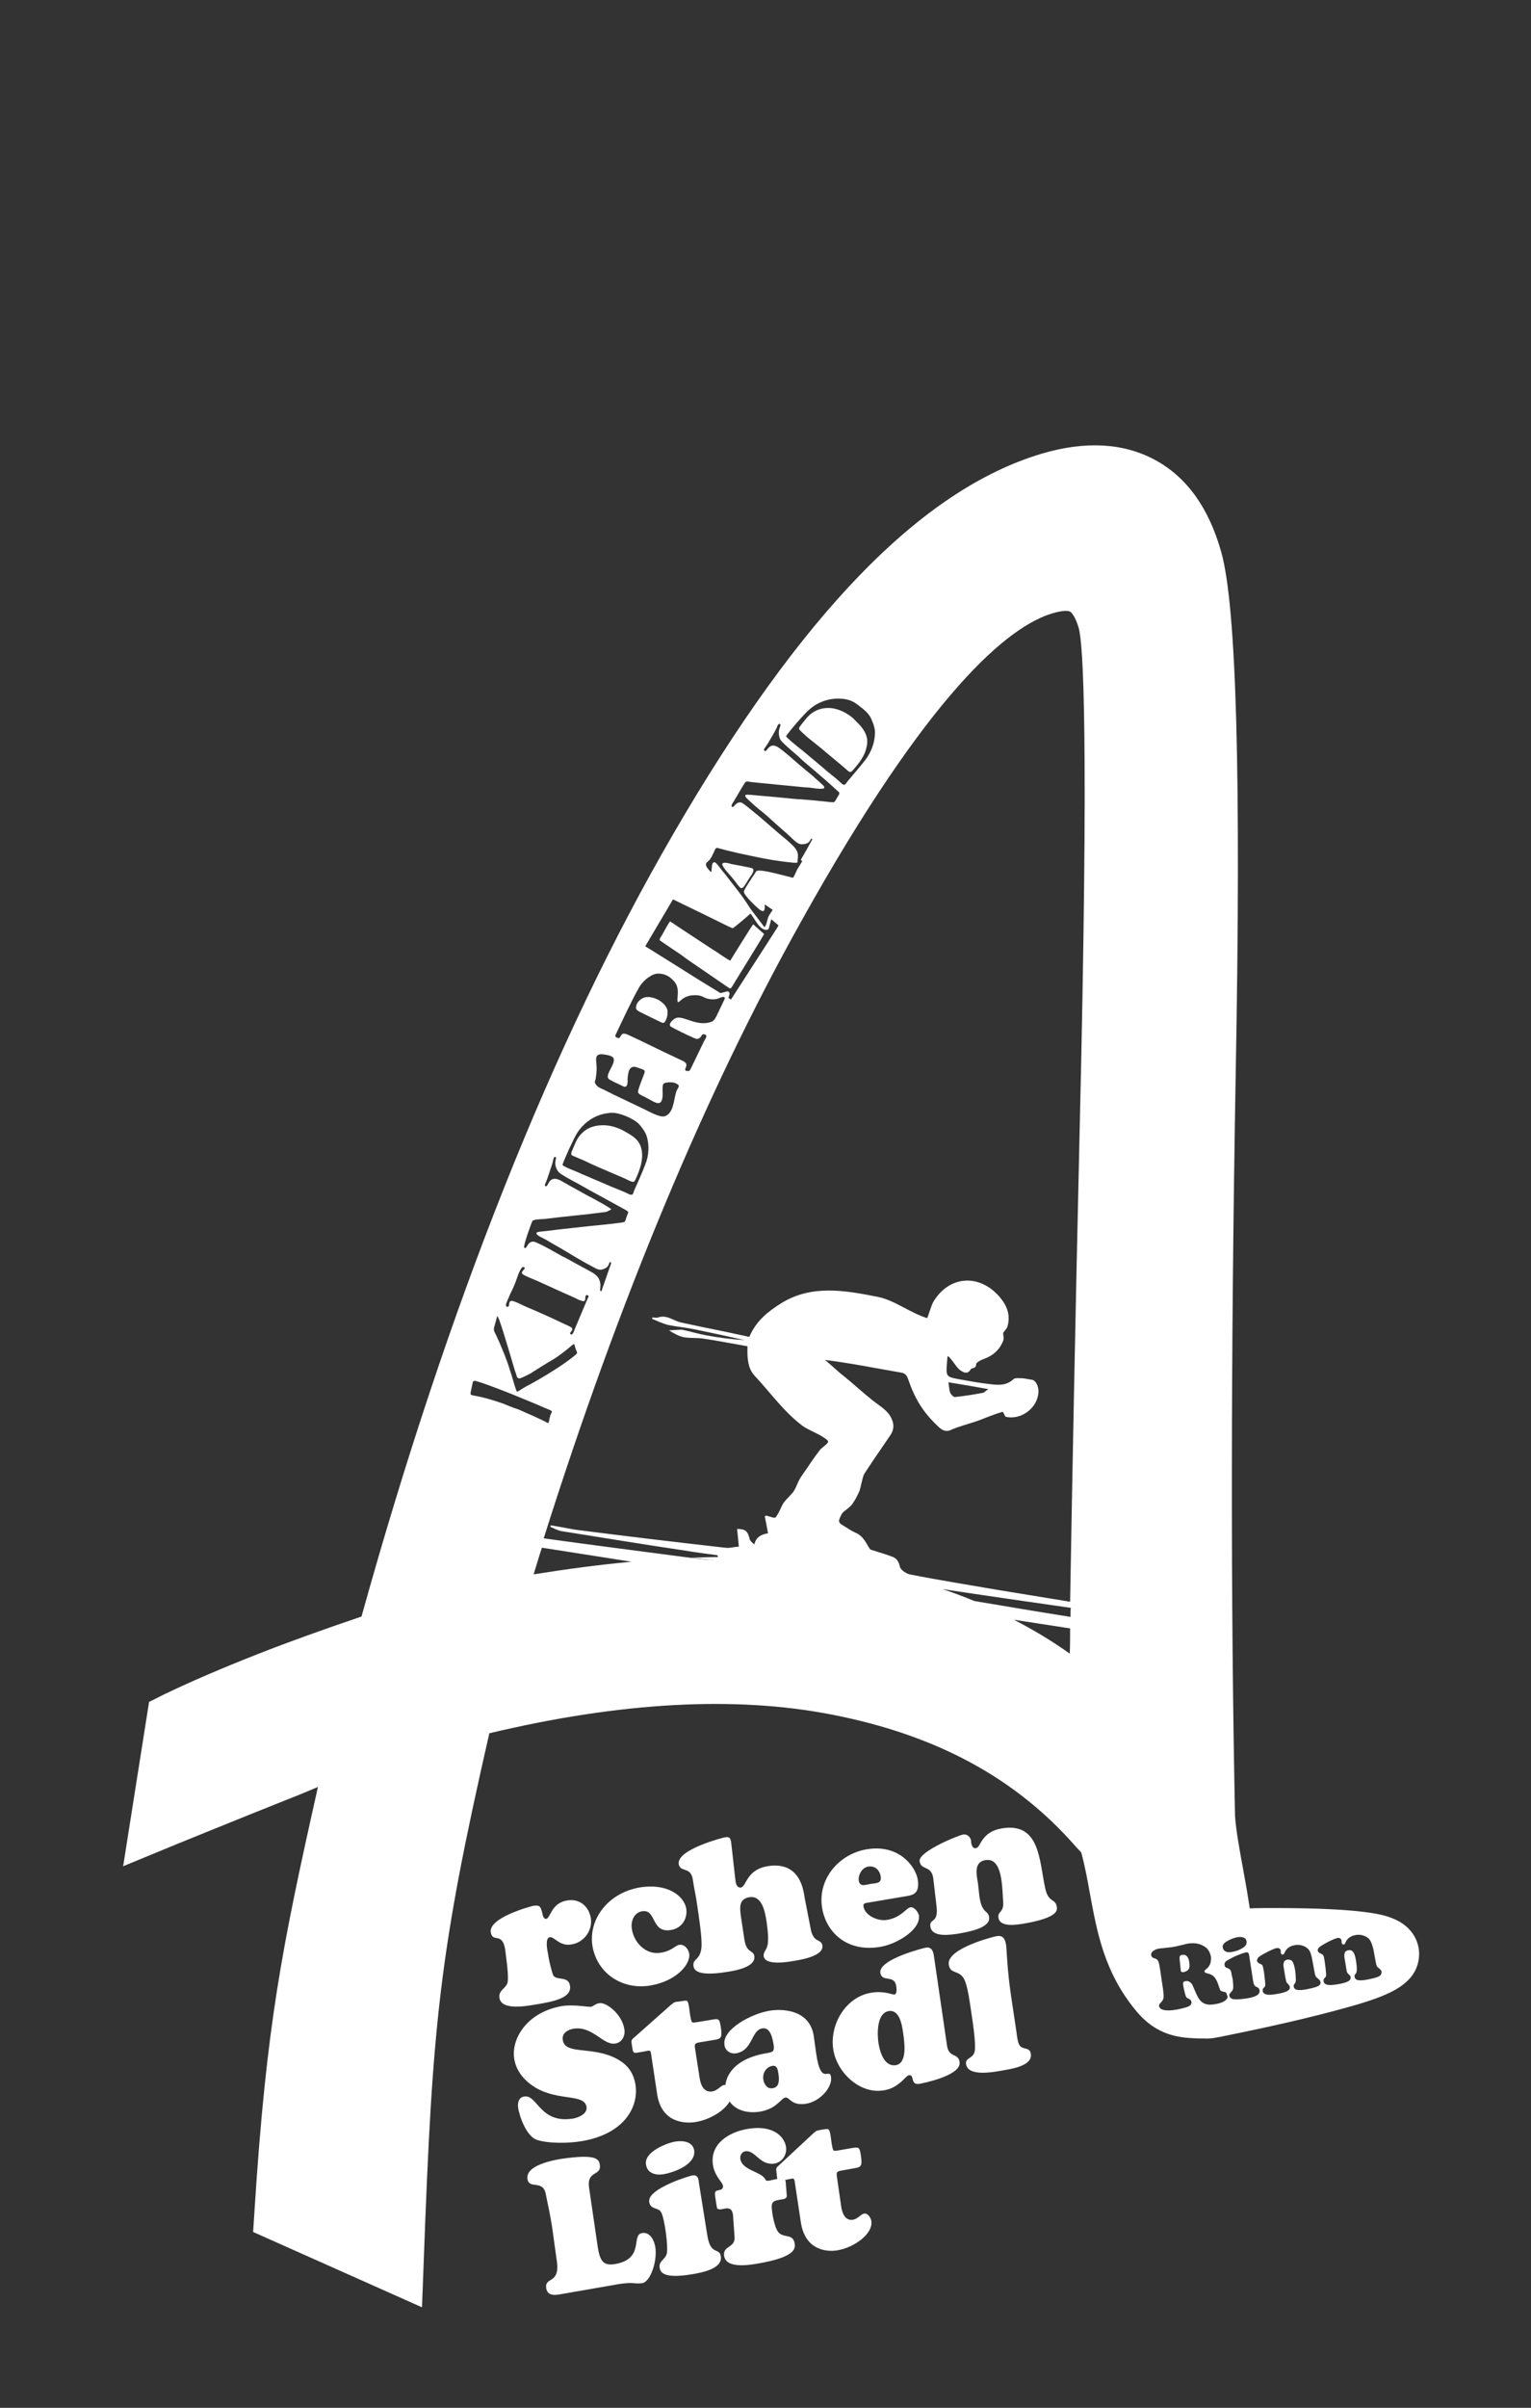 <?xml version="1.0" encoding="UTF-8"?>
<svg xmlns="http://www.w3.org/2000/svg" xmlns:xlink="http://www.w3.org/1999/xlink" version="1.1" x="0px" y="0px" viewBox="0 0 425.2 668.2" style="enable-background:new 0 0 425.2 668.2;" xml:space="preserve">
<rect x="0" y="0" width="425.2" height="668.2" fill="#333333" stroke="none"/>
<style type="text/css">
	.st0{fill:none;}
	.st1{fill:#FFFFFF;}
	.st2{fill-rule:evenodd;clip-rule:evenodd;fill:#FFFFFF;}
</style>
<g id="Ebene_2">
</g>
<g id="Ebene_1">
	<g>
		<path class="st0" d="M345.4,540.4c-0.9,0.7-2.1,1.2-3.5,1.4c-0.6,0.1-1.1,0.1-1.5-0.1c-0.5-0.2-0.8-0.6-0.9-1.1    c-0.1-0.7,0.3-1.3,1.2-1.9c1-0.6,1.9-0.9,2.8-1.1c0.7-0.1,1.3-0.1,1.8,0.1c0.5,0.2,0.7,0.5,0.8,1    C346.2,539.3,346,539.9,345.4,540.4z"></path>
		<path class="st0" d="M340.7,553.3c-0.1-0.2-0.3-0.2-0.4-0.2c-0.5-0.1-0.9-0.2-1-0.3c-0.2-0.1-0.3-0.5-0.5-1    c-0.4-1.3-0.8-2.2-1.3-2.8c-0.5-0.6-1.2-0.9-2.1-1.1c-0.4-0.1-0.7-0.2-0.7-0.5c0-0.2,0.1-0.4,0.3-0.5c0.6-0.4,1-1,1.3-1.6    c0.3-0.7,0.3-1.4,0.2-2.1c-0.2-1.3-0.9-2.3-2.1-2.9c-1.3-0.7-2.8-0.8-4.5-0.6c-0.3,0.1-0.8,0.2-1.6,0.4c-1.2,0.3-2.2,0.5-2.9,0.6    c-0.4,0.1-0.8,0.1-1,0.1c-1.1,0.1-1.8,0.2-2,0.2c-0.6,0.1-1.1,0.2-1.4,0.4c-0.4,0.2-0.7,0.4-0.9,0.7c-0.2,0.3-0.3,0.5-0.2,0.8    c0,0.2,0.1,0.4,0.3,0.5c0.1,0.1,0.4,0.2,0.8,0.4c0.4,0.1,0.7,0.4,0.9,0.8c0.2,0.4,0.3,1.2,0.5,2.3c0.6,3.6,0.9,5.7,0.9,6.3    c0.1,0.8,0.1,1.4,0,1.7c-0.1,0.3-0.3,0.7-0.6,1c-0.3,0.3-0.5,0.5-0.5,0.6c-0.1,0.1-0.1,0.3-0.1,0.5c0.2,1.1,1.8,1.5,4.8,1    c1.6-0.3,2.8-0.5,3.4-0.9c0.6-0.3,0.9-0.8,0.8-1.3c-0.1-0.4-0.4-0.8-0.9-0.9c-0.2-0.1-0.4-0.2-0.5-0.3c-0.1-0.1-0.2-0.2-0.2-0.4    c-0.2-0.6-0.4-1.4-0.6-2.4c-0.1-0.7-0.1-1.1-0.1-1.3c0.1-0.2,0.2-0.3,0.6-0.4c0.5-0.1,1,0,1.3,0.3c0.3,0.3,0.7,0.8,1,1.5    c0.5,1.2,0.9,2,1.2,2.6c0.3,0.5,0.6,1,1,1.3c0.8,0.7,2,1,3.6,0.7c1.2-0.2,2.1-0.5,2.8-0.9c0.3-0.2,0.5-0.4,0.7-0.7    c0.2-0.3,0.2-0.6,0.2-0.8C340.9,553.6,340.9,553.4,340.7,553.3z M330.1,546.5c-0.3,0.4-0.8,0.7-1.5,0.8c-0.3,0-0.5,0-0.5-0.1    c-0.1-0.1-0.2-0.3-0.2-0.6c0-0.1,0-0.1,0-0.1l-0.3-2.9c0-0.4,0-0.7,0.1-0.8c0.1-0.2,0.3-0.3,0.6-0.3c1.1-0.2,1.8,0.5,2.1,2.1    C330.5,545.4,330.4,546.1,330.1,546.5z"></path>
		<path class="st0" d="M349.9,552.4c0.2,1.1-1.1,1.8-3.8,2.2c-1.4,0.2-2.6,0.3-3.5,0.2c-0.3,0-0.5-0.2-0.8-0.3    c-0.2-0.2-0.3-0.4-0.4-0.7c0-0.2,0-0.4,0.1-0.5s0.3-0.4,0.6-0.7c0.2-0.2,0.4-0.6,0.4-1c0-0.5,0-1.1-0.1-1.9c0-0.3-0.1-0.8-0.3-1.5    c-0.1-0.7-0.2-1.2-0.3-1.3c-0.1-0.3-0.4-0.5-0.8-0.7c-0.5-0.1-0.9-0.4-0.9-0.9c-0.1-0.5,0.2-1,0.8-1.3c0.9-0.5,1.8-1,2.8-1.4    c1-0.4,1.8-0.7,2.4-0.8c0.5-0.1,0.7,0.2,0.8,0.7l1.1,7.1c0.1,0.6,0.2,1,0.3,1.2c0.1,0.2,0.4,0.5,0.7,0.6c0.3,0.1,0.5,0.3,0.6,0.4    C349.8,552.1,349.8,552.2,349.9,552.4z"></path>
		<path class="st0" d="M274.5,385.5c-0.8,0.5-1.1,0.9-1.4,1c-2.6,0.5-5.2,0.9-7.9,1.2c-0.4,0-1.1-0.7-1.3-1.2    c-0.3-0.8-0.3-1.7-0.5-2.9C267.1,384.3,270.5,384.8,274.5,385.5z"></path>
		<path class="st0" d="M297.3,451.9c0,2.4-0.1,4.7-0.1,7c-4.9-3.5-10.1-6.6-15.5-9.4C286.8,450.3,292.1,451.1,297.3,451.9z"></path>
		<path class="st0" d="M297.3,446.2c0,0.8,0,1.7,0,2.5c-8.9-1.4-17.8-2.9-26.7-4.4c-2.9-1.2-5.8-2.3-8.8-3.3    C273.6,442.7,285.5,444.5,297.3,446.2z"></path>
		<path class="st0" d="M175.4,433.4c-8.7,0.8-17.8,2-27.2,3.5c0.8-2.5,1.5-5,2.3-7.4C158.8,430.8,167.1,432.1,175.4,433.4z"></path>
		<path class="st0" d="M300,315.8c-1.2,52.2-2,94-2.6,128.7c-6.7-1.1-13.4-2.2-20.2-3.3c-8.1-1.4-16.3-2.7-24.4-4.3    c-1.1-0.2-2.8-1.3-3-2.2c-0.3-1.5-1-2.3-2.1-2.7c-1.8-0.7-3.7-1.2-6.1-2c-1-1.3-1.7-3.7-4.2-4.7c-0.9-0.4-1.8-1-2.6-1.5    c-2.2-1.3-2.3-1.4-1.1-3.7c0.2-0.3,0.5-0.6,0.8-0.8c0.7-0.6,1.6-1.2,2.1-1.9c0.7-1,1.3-2.1,1.8-3.2c0.5-1,0.5-1.8,0.8-2.8    c0.2-0.7,0.4-1.9,0.8-2.5c2.3-3.5,4.7-7,7.1-10.5c1-1.4,1.2-2.9,0.5-4.5c-1-2.5-3.4-3.7-5.5-5.4c-2.9-2.3-5.3-4.6-8.2-6.9    c-1.2-0.9-3.7-3.3-4.9-4.2c6.7,0.8,14.7,2.4,21.1,3.5c1.2,0.2,1.6,0.7,2,1.8c1.9,5.5,4.1,9.2,8.5,13.3c0.9,0.9,2.1,1.4,3.2,0.9    c2.7-1.2,5.1-1.7,7.9-2.7c2.1-0.8,4.5-1.8,6.6-2.4c0.3-0.1,0.6,1.3,1,1.4c4.3,0.9,8.8-2.5,9-6.9c0.1-1.6-0.8-3.3-1.8-3.4    c-0.8-0.1-1.6-0.3-2.4-0.4c-0.9,0-2.2-0.2-2.7,0.2c-2,1.9-4.3,1.7-6.6,1.4c-2.8-0.3-5.5-0.8-8.3-1.3c-3.9-0.7-3.9-0.8-3.6-4.6    c0-0.1,0.1-1.6,0.2-1.9c1.2,0.8,2.3,3.1,3.4,3.9c1,0.7,2.1,1.3,3-0.2c0.3-0.5,1.5-0.1,1.5-1.4c0-0.5,1.3-1.2,2.2-1.5    c2.5-0.9,4.3-2.5,5.3-5c0.3-0.7,0-1.5,0-2.2c0.3-0.5,1-1.1,1.2-1.8c0.9-3.1-0.1-5.7-2.1-8.1c-5.6-6.6-14.1-6.1-18.5,1.3    c-0.5,0.8-1.5,4.2-1.7,4.5c-4.8-1.5-9.1-5-13.7-5.9c-9.1-1.8-18.4-3.5-26.9,1.8c-3.8,2.4-6.9,4.9-8.8,9.3    c-4.2-0.9-8.3-1.8-12.4-2.6c-2.2-0.5-4.4-0.9-6.6-1.4c-2.1-0.5-3.9-2.2-6.3-1.4c-0.5,0.2-1.1,0-1.6,0c0,0.1-0.1,0.3-0.1,0.4    c1.5,0.6,2.9,1.3,4.5,1.7c2.4,0.5,4.9,0.7,7.3,1.2c4.4,0.9,9.5,2,13.9,3c-3.3-0.2-7.4-0.7-10.5-1.3c-2.3-0.4-4.5-1.1-6.9-1.6    c-1,0-2.3,0.1-3.6,0.2c1.3,0.8,2.7,1.6,4.1,1.9c1.8,0.3,3.7,0.1,5.6,0.4c4,0.6,8,1.4,12.1,2.1c-0.1,3,0,6.1,2,8.2    c4.4,4.7,8.1,10,13.3,13.9c1.8,1.3,5.4,2.5,7,4.1c0.6,0.6-1.6,1.8-2.2,2.6c-1.8,2.3-3.3,4.7-5,7.1c-1.1,1.5-1.3,2.8-2.3,4.4    c-0.8,1.1-2.5,2.5-3.1,3.7c-0.6,1.2-1.1,2.5-1.9,3.5c-0.3,0.3-1.7-0.3-2.6-0.5c-0.1,0-0.2,0.1-0.4,0.2c0.3,1.5,0.6,3,0.9,4.7    c-1.7,0.3-3.3,0.9-3.8,3.1c-0.6-0.5-1.2-1-1.3-1.5c-0.5-2.2-1.2-2.8-3.5-2.8c0.2,1.5,0.3,3,0.5,4.9c-1.5,0.1-2.7,0.5-3.9,0.3    c-13.3-1.5-26.7-3.1-40-4.8c-2.8-0.3-5.5-1-8.3-1.4c-0.1,0.1-0.1,0.3-0.2,0.4c1,0.4,2,1,3.1,1.2c11.4,1.8,22.8,3.7,34.3,5.4    c3,0.5,6.1,0.9,9.1,1.3c0,0.2,0.1,0.4,0.1,0.5c-2.5,0-5,0.1-7.6,0.2c-13.6-1.8-27.1-3.5-40.7-5.4c20.9-66.1,44.9-123.6,71.4-171    c35.8-64.3,57.8-82.1,69.9-85.7c3-0.9,4.5-0.7,4.8-0.5l0.2,0.1c0.3,0.2,1.4,1.4,2.3,4.5C301,178.7,302.7,202.9,300,315.8z"></path>
		<path class="st0" d="M366.8,549.9c0.1,0.5-0.2,1-0.8,1.3c-0.6,0.3-1.8,0.6-3.4,0.9c-1.1,0.2-1.9,0.2-2.4,0.1    c-0.5-0.1-0.8-0.4-0.9-0.9c0-0.2,0-0.3,0-0.4c0-0.1,0.2-0.3,0.4-0.6c0.3-0.4,0.2-1.6,0-3.5c-0.2-1.1-0.4-2-0.8-2.5    c-0.3-0.4-0.7-0.5-1.3-0.5c-0.5,0.1-0.9,0.3-1,0.7c-0.2,0.4-0.2,1,0,2l0.4,2.4c0.1,0.5,0.2,0.8,0.2,1c0.1,0.2,0.3,0.5,0.8,1    c0.1,0.1,0.2,0.3,0.2,0.5c0.1,0.5-0.2,0.9-0.8,1.2c-0.6,0.3-1.7,0.6-3.1,0.8c-2.3,0.4-3.5,0.1-3.6-0.9c0-0.2,0-0.3,0-0.5    c0.1-0.1,0.2-0.3,0.4-0.5c0.2-0.2,0.3-0.4,0.3-0.6c0-0.2,0-0.7-0.1-1.5c-0.1-0.9-0.2-1.9-0.4-2.9c-0.1-0.6-0.2-0.9-0.3-1.1    c-0.1-0.2-0.4-0.3-0.8-0.5c-0.4-0.2-0.6-0.4-0.7-0.7c0-0.3,0.1-0.6,0.3-0.9c0.2-0.3,0.8-0.6,1.6-1.1c0.8-0.4,1.5-0.8,2.2-1.1    c0.7-0.3,1.2-0.5,1.5-0.5c0.2,0,0.5,0,0.7,0.2c0.2,0.1,0.3,0.3,0.3,0.6c0,0,0,0.1,0,0.3c0,0.1,0,0.1,0,0.2    c0.1,0.4,0.3,0.6,0.6,0.5c0.2,0,0.4-0.2,0.5-0.6c0.5-1.1,1.5-1.8,2.8-2c1-0.2,2,0,2.8,0.4c0.6,0.3,1,0.7,1.3,1.2    c0.3,0.5,0.5,1.2,0.7,2.2l0.8,4.3c0.1,0.3,0.2,0.5,0.3,0.7c0.1,0.1,0.4,0.4,0.9,0.8C366.6,549.5,366.7,549.7,366.8,549.9z"></path>
		<path class="st0" d="M382.9,548.5c-0.6,0.3-1.8,0.6-3.4,0.9c-1.1,0.2-1.9,0.2-2.4,0.1c-0.5-0.1-0.8-0.4-0.9-0.9c0-0.2,0-0.3,0-0.4    c0-0.1,0.2-0.3,0.4-0.6c0.3-0.4,0.3-1.6,0-3.5c-0.2-1.1-0.4-1.9-0.8-2.4c-0.3-0.4-0.7-0.6-1.3-0.5c-0.5,0.1-0.9,0.3-1,0.7    c-0.2,0.4-0.2,1,0,2l0.4,2.4c0.1,0.5,0.1,0.8,0.2,1c0.1,0.2,0.3,0.5,0.8,0.9c0.1,0.1,0.2,0.3,0.2,0.5c0.1,0.5-0.2,0.9-0.8,1.2    c-0.6,0.3-1.7,0.6-3.1,0.8c-2.3,0.4-3.5,0.1-3.6-0.9c0-0.2,0-0.4,0-0.5c0.1-0.1,0.2-0.3,0.4-0.5c0.2-0.2,0.3-0.4,0.3-0.6    c0-0.2,0-0.7-0.1-1.5c-0.1-0.9-0.2-1.9-0.4-3c-0.1-0.6-0.2-0.9-0.3-1.1c-0.1-0.2-0.4-0.3-0.8-0.5c-0.4-0.2-0.6-0.4-0.7-0.7    c-0.1-0.3,0-0.6,0.3-0.9c0.2-0.3,0.8-0.6,1.6-1.1c0.7-0.4,1.5-0.8,2.2-1.1s1.2-0.5,1.5-0.5c0.2,0,0.5,0,0.7,0.2    c0.2,0.2,0.3,0.4,0.3,0.6c0,0,0,0.1,0,0.3c0,0.1,0,0.1,0,0.2c0.1,0.4,0.3,0.6,0.6,0.5c0.2,0,0.4-0.2,0.5-0.6    c0.5-1.1,1.5-1.8,2.8-2c1-0.2,2,0,2.8,0.4c0.6,0.3,1,0.7,1.3,1.2c0.3,0.5,0.5,1.2,0.8,2.2l0.8,4.3c0.1,0.3,0.2,0.6,0.3,0.7    c0.1,0.1,0.4,0.4,0.9,0.8c0.1,0.1,0.2,0.3,0.3,0.5C383.7,547.8,383.5,548.2,382.9,548.5z"></path>
		<g>
			<path class="st1" d="M204.1,244.5c2.1,2.8,1.8,2.7,4-0.8c0.4-0.7,1.9-2.3,0.7-2.8c-0.3-0.1-4.9-1-5.6-1.1c-0.1,0-0.2,0-0.3-0.1     c-0.8-0.2-2.3-0.6-2.3,0.2c0,0.3,0.5,1,1.1,1.8C202.7,242.8,203.8,244.1,204.1,244.5z"></path>
			<path class="st1" d="M178.5,281.2l2,1l2.9,1.4c0.5,0.2,1,0.5,1.3-0.1c0.6-1,0.7-1.8,0.7-2.9c-0.1-1.2-1.2-2.3-2.5-3.1     c-1.5-0.8-3.3-1.1-4.4-0.5c-0.8,0.4-1.7,1.3-1.8,2.2C176.3,280.4,177.6,280.7,178.5,281.2z"></path>
			<path class="st1" d="M195.2,269.2c3.8,2.6,7,4.8,7.3,5c0.6,0.3,0.7-0.3,1-0.7c1.3-2.2,8.5-13.7,8.7-14.3l-3-2.7     c-0.3,0.2-5.5,8.7-6.4,10.1c-0.5-0.2-3.5-2.2-4.2-2.7l-0.5-0.3l-6.1-4l-5.9-3.9c-0.3,0.2-1.9,3.2-2.3,3.9     c-0.2,0.3-0.8,1.1-0.5,1.4c0,0,2.6,1.8,5.9,4C191,266.4,193.2,267.8,195.2,269.2z"></path>
			<path class="st1" d="M169.2,325.2c2.1,0.9,3.8,1.6,4.2,1.8c2,0.9,2.6,1.5,3.1,0.3c1.3-2.8,2.6-6.4,1.3-9.5     c-0.7-1.7-2.3-2.7-3.9-3.6c-0.3-0.2-0.6-0.3-0.9-0.5c-1.9-1-4.2-1.6-6.3-1.4c-1.9,0.1-3.8,0.8-5.2,2.3c-1.4,1.4-1.8,2.9-2.6,4.7     c-0.2,0.5-0.5,1.1,0.1,1.4c0.2,0.1,1.6,0.7,3.5,1.5C164.5,323.2,167.1,324.3,169.2,325.2z"></path>
			<path class="st1" d="M225,205.2c1,0.8,2,1.6,3,2.4c0.6,0.5,1.2,1,1.9,1.6c1.4,1.2,2.8,2.3,4.2,3.5c0.5,0.4,1,0.9,1.5,1.3     c0.7,0.5,0.9,0.1,1.4-0.4c0.8-1,1.6-1.8,2.3-3c1-1.5,1.8-3.9,1.5-5.7c-0.5-2.3-1.9-3.6-3.5-5.2c-0.1-0.1-0.3-0.3-0.4-0.4     c-1.5-1.3-3.4-2.3-5.4-2.7c-1.8-0.3-3.7-0.1-5.4,0.9c-1.6,0.9-2.6,2.4-3.8,3.9c-0.4,0.6-0.6,0.8,0,1.4     C223,203.5,224,204.4,225,205.2z"></path>
			<path class="st1" d="M328.3,542.5c-0.3,0-0.5,0.2-0.6,0.3c-0.1,0.2-0.1,0.4-0.1,0.8l0.3,2.9c0,0,0,0.1,0,0.1     c0,0.3,0.1,0.5,0.2,0.6c0.1,0.1,0.3,0.1,0.5,0.1c0.7-0.1,1.2-0.4,1.5-0.8c0.3-0.4,0.3-1,0.2-1.9     C330.1,543,329.4,542.3,328.3,542.5z"></path>
			<path class="st1" d="M199.6,432.1c-2.5,0-5,0.1-7.6,0.2c0.3,0,0.6,0.1,0.9,0.1c1.8,0.2,3.5,0.4,5.3,0.5     C198.6,432.8,199.1,432.4,199.6,432.1C199.6,432.1,199.6,432.1,199.6,432.1z"></path>
			<path class="st1" d="M386.6,532.3c-2-0.8-7.4-2.8-32.7-2.8c-2.4,0-4.7,0-6.8,0.1c-0.5-3.3-1.1-6.8-1.8-10.6     c-1.1-5.9-2.1-11.6-2.3-15.1c-1.2-58-1.2-127.5,0.2-206.5c1.5-81.8,0.2-129-4-144.1c-3.4-12.2-9.5-20.8-18.3-25.6     c-8.8-4.8-19.4-5.4-31.6-1.8c-33.5,10-66.9,44.5-102.3,105.5c-33.4,57.5-62.5,130.6-86.6,217.2c-10.6,3.6-20.1,7-28.5,10.3     c-10.7,4.2-19,7.8-26.3,11.3l-4.2,2.1l-7.2,45.6l14.8-6.1c5.6-2.3,12.6-5.1,21.5-8.7l9.5-3.8c3.1-1.2,5.9-2.4,8.3-3.4     c-10,44.6-14.3,65.8-17.6,117.3l-0.4,6.2l46.9,20.9l0.5-13.3c2.4-65.1,4.2-84.8,18.2-146c36.5-8.7,68.4-10.4,95-5.2     c29,5.6,51.3,17.6,68,36.8l1.4,1.5c1,3.7,1.7,7.5,2.4,11.4c2,10.8,4,21.9,12.8,32.5c6,7.3,12.6,7.5,17.4,7.7c0.5,0,1,0,1.5,0     c1.4,0.1,2.8-0.1,4.1-0.4c0.3,0,0.7-0.1,1.1-0.2c8.4-1.7,15.8-3.3,22-4.8c6.3-1.5,11.5-2.9,15.6-4.1c8.6-2.6,16.3-5.6,16.9-13.2     C394.4,539.4,392.6,534.6,386.6,532.3z M340.8,538.7c1-0.6,1.9-0.9,2.8-1.1c0.7-0.1,1.3-0.1,1.8,0.1c0.5,0.2,0.7,0.5,0.8,1     c0.1,0.6-0.1,1.2-0.7,1.6c-0.9,0.7-2.1,1.2-3.5,1.4c-0.6,0.1-1.1,0.1-1.5-0.1c-0.5-0.2-0.8-0.6-0.9-1.1     C339.4,539.9,339.9,539.2,340.8,538.7z M224.9,196.8c2.3-2,5.4-3.1,8.5-2.9c0.7,0,1.4,0.1,2.1,0.3c1.5,0.4,2.4,1.1,3.5,2     c0.1,0.1,0.2,0.2,0.3,0.2c1.1,0.9,2.3,2,2.8,3.4c0.5,1.1,0.9,2.3,0.9,3.5c0,2.7-1,5.3-2.6,7.5c-1,1.3-3.7,4.5-4.9,5.9     c-0.7,0.8-0.8,1.6-1.8,0.7c-1.1-1.1-2.6-2.2-3.9-3.3l-2-1.7l-4.9-4.1l-0.9-0.7c-0.8-0.7-3.3-2.6-3.7-3.3     C219.2,202.9,223.6,197.8,224.9,196.8z M197,238.7c0.6-0.7,0.8-1.3,1.2-2.1c0.4-0.8,0.5-1.6,1.4-1.2c1,0.3,3,0.8,5.2,1.3     c2.4,0.5,5,1.1,7.2,1.5c1.5,0.3,2.7,0.5,3.5,0.6c0.7,0.1,5.3,0.8,5.8,0.6c0.1,0,0.2-0.1,0.2-0.1l0-0.6c0-0.2,0.1-0.5,0.1-0.7     c0,0,0-0.1,0-0.1c0-0.2,0-0.5,0-0.8c-0.2-1.3-1.1-2.2-2-3c-0.5-0.5-1.8-1.6-3.5-3c-1.6-1.4-3.5-3-5.2-4.5c-2.4-2-4.4-3.6-4.8-3.8     c-1.8-0.7-2.3,1.8-2.9,1c-0.2-0.3,0.5-1.3,0.7-1.6c0.3-0.6,0.7-1.1,1-1.7c0.6-1,1.4-2.4,2-3.3c0.3-0.5,1-0.3,1.5-0.2     c2.6,0.3,5.3,0.5,7.9,0.8c0,0,0.1,0,0.1,0c2,0.2,4.2,0.4,6.2,0.6c0.4,0,0.7,0.1,1.1,0.1c0.7,0,1.4,0.1,2.1,0.2     c0.6,0.1,2.7,0.4,3.1,0c0.2-0.5-0.6-1-1-1.4c-0.6-0.6-1.4-1.2-2.1-1.9c-0.8-0.7-1.6-1.3-2.3-1.9c-0.9-0.8-1.8-1.5-2.7-2.3     c-1.1-1-2.2-1.9-3.3-2.8c-0.8-0.6-1.9-1.6-2.9-1.5c-1.1,0.1-1.6,1.4-2,1.5c-0.3,0.1-0.5-0.2-0.4-0.5c0.1-0.2,0.8-1.2,1-1.5     c0.5-0.8,2.2-3.7,2.5-4.4c0.1-0.3,0.5-1.5,1-1c0.2,0.2-0.2,1-0.3,1.4c-0.2,0.9-0.1,2,0.3,2.8c0.4,0.8,3.5,3.4,5,4.7     c0.2,0.2,0.4,0.3,0.5,0.5c1.3,1.2,2.8,2.4,4.3,3.7c2.1,1.8,4.2,3.6,6,5.3c0.6,0.5,0.8,0.6,0.4,1.3c-1.3,2-0.8,2-2.2,1.9     c-2.6-0.3-5.9-0.6-8.5-0.8c-0.2,0-0.3,0-0.5,0c-2.5-0.2-4.9-0.5-7.4-0.7c-1.1-0.1-2.2-0.2-3.4-0.3c-3.7-0.3-5.3-0.8-2.6,1.6     c1.1,1,2.2,2,3.4,2.9c0.8,0.7,1.7,1.4,2.5,2.2c0.9,0.8,1.8,1.6,2.7,2.4c1,0.9,2.1,1.8,3.1,2.8c0.9,0.8,1.7,1.7,2.9,1.6     c2.3-0.2,1.9-1.3,2.5-1.6l0.2,0.2c-0.3,0.6-2,3.7-3.2,5.7l0.4,0.4l-1.4,2.3c-0.3,0.6-0.8,1.9-1.2,2.3c-2-0.5-7.4-2-9.2-2     c-0.8,0-0.9,0-1.3,0.7c-0.2,0.4-0.8,1.1-1.3,2c-0.9,1.3-1.8,2.8-1.8,3.1c0,0,0,0.1,0,0.1c0.1,1.1,3.4,4.1,4.2,4.8     c2,1.6,1.5-0.8,1.6-1.3l2.2,1.5l-0.8,1.2c-0.9,1.3-0.7,2.9-1.5,3.6l-3.8-5c-0.8-1.2-1.6-2.5-2.5-3.7c-0.4-0.5-0.8-1.1-1.2-1.6     c-1.2-1.5-2.3-3-3.5-4.5c-0.2-0.2-0.4-0.5-0.6-0.7c-0.4-0.5-1.7-2.4-2.2-2.5c-1.1-0.2-0.7,2.4-1,2.7c-0.3-0.1-1.1-1.2-1.3-1.5     C195.8,239.5,196.3,239.4,197,238.7z M186.9,249.6c0.3,0.1,4.3,2.1,8.3,4c2.4,1.2,4.9,2.4,6.5,3.2c1,0.5,1.7,0.8,1.8,0.8     c0.3-0.1,4.5-3.6,4.8-4l0.2,0c0.8,1,1.7,2.8,2.7,3.7c0.5,0.5,1.8,1.2,2.3,0.4l0.7-2.6l2,1.7c-0.1,0.4-2.8,4.4-3.2,5.1l-10,15.5     l-0.7-0.5c0.1-0.5,0.8-1.6-0.3-1.8l-1.9,0.5l-6.2-3.8l-6.2-3.9l-8.5-5.3L186.9,249.6z M171.1,286.9c1.8-3.8,4.5-9.6,6.4-12.9     c0.9-1.6,3-3.5,4.9-3.8c1.2-0.1,2.5,0.2,3.6,1c0.8,0.6,1.5,1.3,1.9,2.2c0.4,1,0.4,2,0.3,3c-0.2,2.3,0.1,1.9,1.1,1     c0.6-0.5,1.4-0.9,2.3-1.1c1.2-0.2,2.6-0.2,3.6,0.3c1.1,0.6,2.1,0.8,3.4,0.7c1.1-0.1,2.6-1.2,2.7-0.3c0,0.3-1.5,3.2-1.7,3.7     c-0.5,0.9-1,2.6-2.1,2.9c-3.6,1.2-6.7-1.1-8.9-1.2c-0.3,0-0.6,0-0.8,0.1c-0.7,0.2-2.3,1.6-1.6,2.3c0.1,0.1,0.4,0.3,1,0.6     c1.9,1,5.7,2.8,6.2,2.9c1.3,0.1,1.3-1.2,1.9-1.3c0.3,0,0.6,0.1,0.8,0.3c0.3,0.4-0.4,1.3-0.6,1.7l-2.7,5.6     c-0.2,0.3-1.1,2.5-1.4,2.6c-0.2,0-0.7,0-0.8,0c-1.1-0.5,1.3-1.7-1-2.8l-5.5-2.6l-6.6-3.2l-2.8-1.3c-2.4-1.2-2,0.3-2.8,0.8     c-0.2,0-0.7-0.2-0.9-0.3C170.8,287.4,171,287.1,171.1,286.9z M165.4,299.5c0.1-0.4,0.1-0.8,0.2-1.3c0.3-2.6-0.2-3.6,0-4.7     c0.2-1,1.2-1,2-0.9c0.8,0.1,2,0.3,2.6,0.8c1.4,1.5-2.8,5.1-0.9,6.2c0.4,0.2,1.4,0.8,2.4,1.2c0.8,0.4,1.6,0.8,1.8,0.8     c0.9,0,0.8-1.4,0.8-2.1c0.1-1.6,0.3-4.1,2.6-3.3c0.5,0.2,0.9,0.3,1.4,0.5c0.5,0.2,0.9,0.3,0.7,1c-0.3,1-1.9,4.7-1.8,5.4     c0.1,0.4,0.6,0.7,1.2,1c0.5,0.2,0.9,0.4,1.2,0.6c2.3,1.2,4,2.6,4.4-0.2c0.1-0.9,0-1.6,0-2.4c0.1-1.2,0-1.5,1.3-1.7     c0.8-0.1,1.8-0.1,2.5,0.3c1.4,0.6,0.4,1.1,0,2.3c-0.7,2.2-0.7,6.1-3.3,6.8c-1.3,0.3-4.2-1.3-5.4-1.9l-1.9-0.9l-6.7-3.2l-2.8-1.4     c-0.9-0.4-1.8-0.7-2.3-1.6C165,300.2,165.3,300,165.4,299.5z M160.3,314.4c1.8-2.8,4.6-4.8,7.9-5.4c0.5-0.1,1-0.1,1.5-0.2     c1.6,0,2.8,0.4,4.3,1c0.5,0.2,1.1,0.5,1.6,0.8c0.8,0.4,1.6,1,2.1,1.6c0.8,1,1.5,1.9,1.9,3.1c0.8,2.5,0.6,5.5-0.4,7.9     c-0.6,1.6-2.2,5.3-3,7c-0.4,1-0.3,1.7-1.5,1.2c-1.4-0.7-3.2-1.4-4.7-2l-2.1-0.9l-6.8-2.9l-0.4-0.2c-0.9-0.4-3.9-1.5-4.5-2.1     C156.6,321.9,159.4,315.8,160.3,314.4z M147.9,338.8c0.3-0.4,2.5-0.5,3.1-0.5c1.7-0.2,3.5-0.4,5.2-0.6c2.5-0.3,5-0.5,7.5-0.8     c0.2,0,0.5-0.1,0.8-0.1c0.8-0.1,1.6-0.2,2.4-0.3c1.8-0.2,1.4-0.1,2.9-0.9c-0.3-0.3-2.1-1.4-3.8-2.3c-1.2-0.7-2.4-1.3-2.8-1.5     c-1.2-0.7-2.4-1.3-3.6-2c-1.1-0.6-2.2-1.2-3.2-1.8c-0.8-0.5-2.2-1.2-3.1-0.7c-1,0.5-1.2,1.9-1.6,1.9c-0.5,0-0.4-0.3-0.3-0.6     c0.5-1.1,0.8-2.1,1.2-3.3c0.3-1,0.8-2.2,1-3.2c0.1-0.3,0.1-0.6,0.2-0.8c0.2-0.2,0.5-0.4,0.6-0.1c0.1,0.1-0.2,1.2-0.2,1.5     c0,0.9,0.4,2,1,2.6c0.5,0.6,3.1,2,5,3c0.7,0.4,1.3,0.7,1.6,0.9c1.6,0.9,3.2,1.8,4.9,2.7c0.7,0.4,1.3,0.7,2,1.1l5.1,2.8     c0.8,0.5,0.8,0.5,0.4,1.4c-0.8,2.1-0.3,1.9-1.8,2.1c-2.9,0.4-6,0.7-9.1,1c-2.8,0.3-5.5,0.6-8.2,0.9c-0.8,0.1-1.6,0.2-2.3,0.3     c-0.9,0.1-1.9,0.2-2.8,0.3c-2.2,0.2-0.3,1.3,0.6,1.7c1,0.5,2,1.1,3,1.7c1.3,0.7,2.6,1.5,3.8,2.2c0.8,0.5,1.7,1,2.5,1.5     c1.4,0.8,2.7,1.6,4.1,2.3c1,0.5,2.1,1.4,3.2,1.1c0.4-0.1,0.9-0.3,1.3-0.6c0.6-0.5,0.6-1.1,0.9-1.5c0.6,0.1,0.2,0.7-0.2,1.9     l-2.2,6.3c-0.8-0.3,0.2-1.2-0.5-3.1c-0.4-1.2-1.5-1.9-2.6-2.5c-1.5-0.8-3.1-1.7-4.6-2.5c-1.1-0.6-2.1-1.2-3.2-1.7     c-0.6-0.3-1.9-1.1-3.2-1.8c-1.8-1-3.8-2-4.5-2.2c-2-0.4-2.1,2.5-2.8,1.6C145.2,345.9,147.7,339,147.9,338.8z M140.8,361.2     c0.3-0.7,0.6-1.4,0.9-2.1c0.7-1.4,1.3-2.7,1.8-4.2c0.2-0.5,1.3-4.2,2.2-3.1c0.3,0.4-1,0.9-0.7,1.6c0.2,0.4,1.5,0.9,1.9,1.1l2.4,1     l6.6,3l3.6,1.6c0.6,0.3,1.5,0.8,2.1,0.9c1.1,0.4,0.9-0.6,1-1.2c0.1-0.5,0.5-0.5,0.8-0.2c0.2,0.2-0.2,0.7-0.3,1     c-1.2,2.8-2.3,5.5-3.5,8.3c-0.2,0.5-0.6,1.9-1.2,1.3c-0.4-0.4,1-1,0.4-1.7c-0.2-0.3-1.7-0.9-2.1-1.1c-1.1-0.5-2.3-1.1-3.4-1.6     c-2.2-1-4.4-2-6.6-2.9c-0.9-0.4-1.8-0.8-2.6-1.2c-0.4-0.2-1.6-0.7-2-0.7c-1,0.1-0.5,1.2-0.9,1.6     C140.1,362.8,140.6,361.7,140.8,361.2z M137.2,368.5l0.9-3.3c0.5,0.3,2.3,6.5,3.7,11.1c0.7,2.3,1.2,4.2,1.5,4.9     c0.2,0.6,0.3,1.5,1.1,1.3c0.5-0.1,2.5-1.1,3.2-1.5c0,0,0.1,0,0.1-0.1c2.1-1.3,4.1-2.6,6.2-3.8c1.4-0.9,3.1-2.2,4.4-3.3     c1.7-1.5,0.9-0.7,1.9,1.3c0.2,0.5-0.1,0.7-1,1.4c-2.3,1.9-6.6,4.6-9.2,6.1c-1,0.6-2.1,1.2-3.2,1.8c-0.2,0.1-0.4,0.2-0.6,0.3     c-0.3,0.2-0.7,0.4-1,0.6c-0.4,0.2-1.3,0.9-1.6,0.9c-0.4-0.3-1.4-4.4-1.7-5.1c-0.3-0.9-0.6-1.9-0.9-2.8c-0.3-0.8-0.6-1.6-0.9-2.4     c-0.7-1.7-1.3-3.2-2.1-4.9C137.7,370.2,137,369.4,137.2,368.5z M139.7,389.5c-0.7-0.2-1.4-0.5-2.1-0.7c-1.6-0.5-3.3-1-4.9-1.3     c-2.3-0.5-2.2-0.1-1.8-2c0.1-0.5,0.3-1.5,0.4-1.9c0.2-0.7,0.9-0.3,1.4-0.2c1.7,0.5,3.8,1.3,5.9,2.1c2.1,0.8,4.4,1.7,6.5,2.6     c2.2,0.9,4.4,1.8,6.2,2.6c2.3,1,2.2,0.7,1.6,1.9c-0.2,0.6-0.3,1.1-0.4,1.7c-0.2,1-0.5,0.5-1.1,0.2c-1.6-0.8-4.7-2.2-7.5-3.4     C142.3,390.6,140.7,389.9,139.7,389.5z M148.2,436.9c0.8-2.5,1.5-5,2.3-7.4c8.3,1.3,16.6,2.6,24.9,3.9     C166.6,434.2,157.6,435.4,148.2,436.9z M249.9,434.7c-0.3-1.5-1-2.3-2.1-2.7c-1.8-0.7-3.7-1.2-6.1-2c-1-1.3-1.7-3.7-4.2-4.7     c-0.9-0.4-1.8-1-2.6-1.5c-2.2-1.3-2.3-1.4-1.1-3.7c0.2-0.3,0.5-0.6,0.8-0.8c0.7-0.6,1.6-1.2,2.1-1.9c0.7-1,1.3-2.1,1.8-3.2     c0.5-1,0.5-1.8,0.8-2.8c0.2-0.7,0.4-1.9,0.8-2.5c2.3-3.5,4.7-7,7.1-10.5c1-1.4,1.2-2.9,0.5-4.5c-1-2.5-3.4-3.7-5.5-5.4     c-2.9-2.3-5.3-4.6-8.2-6.9c-1.2-0.9-3.7-3.3-4.9-4.2c6.7,0.8,14.7,2.4,21.1,3.5c1.2,0.2,1.6,0.7,2,1.8c1.9,5.5,4.1,9.2,8.5,13.3     c0.9,0.9,2.1,1.4,3.2,0.9c2.7-1.2,5.1-1.7,7.9-2.7c2.1-0.8,4.5-1.8,6.6-2.4c0.3-0.1,0.6,1.3,1,1.4c4.3,0.9,8.8-2.5,9-6.9     c0.1-1.6-0.8-3.3-1.8-3.4c-0.8-0.1-1.6-0.3-2.4-0.4c-0.9,0-2.2-0.2-2.7,0.2c-2,1.9-4.3,1.7-6.6,1.4c-2.8-0.3-5.5-0.8-8.3-1.3     c-3.9-0.7-3.9-0.8-3.6-4.6c0-0.1,0.1-1.6,0.2-1.9c1.2,0.8,2.3,3.1,3.4,3.9c1,0.7,2.1,1.3,3-0.2c0.3-0.5,1.5-0.1,1.5-1.4     c0-0.5,1.3-1.2,2.2-1.5c2.5-0.9,4.3-2.5,5.3-5c0.3-0.7,0-1.5,0-2.2c0.3-0.5,1-1.1,1.2-1.8c0.9-3.1-0.1-5.7-2.1-8.1     c-5.6-6.6-14.1-6.1-18.5,1.3c-0.5,0.8-1.5,4.2-1.7,4.5c-4.8-1.5-9.1-5-13.7-5.9c-9.1-1.8-18.4-3.5-26.9,1.8     c-3.8,2.4-6.9,4.9-8.8,9.3c-4.2-0.9-8.3-1.8-12.4-2.6c-2.2-0.5-4.4-0.9-6.6-1.4c-2.1-0.5-3.9-2.2-6.3-1.4c-0.5,0.2-1.1,0-1.6,0     c0,0.1-0.1,0.3-0.1,0.4c1.5,0.6,2.9,1.3,4.5,1.7c2.4,0.5,4.9,0.7,7.3,1.2c4.4,0.9,9.5,2,13.9,3c-3.3-0.2-7.4-0.7-10.5-1.3     c-2.3-0.4-4.5-1.1-6.9-1.6c-1,0-2.3,0.1-3.6,0.2c1.3,0.8,2.7,1.6,4.1,1.9c1.8,0.3,3.7,0.1,5.6,0.4c4,0.6,8,1.4,12.1,2.1     c-0.1,3,0,6.1,2,8.2c4.4,4.7,8.1,10,13.3,13.9c1.8,1.3,5.4,2.5,7,4.1c0.6,0.6-1.6,1.8-2.2,2.6c-1.8,2.3-3.3,4.7-5,7.1     c-1.1,1.5-1.3,2.8-2.3,4.4c-0.8,1.1-2.5,2.5-3.1,3.7c-0.6,1.2-1.1,2.5-1.9,3.5c-0.3,0.3-1.7-0.3-2.6-0.5c-0.1,0-0.2,0.1-0.4,0.2     c0.3,1.5,0.6,3,0.9,4.7c-1.7,0.3-3.3,0.9-3.8,3.1c-0.6-0.5-1.2-1-1.3-1.5c-0.5-2.2-1.2-2.8-3.5-2.8c0.2,1.5,0.3,3,0.5,4.9     c-1.5,0.1-2.7,0.5-3.9,0.3c-13.3-1.5-26.7-3.1-40-4.8c-2.8-0.3-5.5-1-8.3-1.4c-0.1,0.1-0.1,0.3-0.2,0.4c1,0.4,2,1,3.1,1.2     c11.4,1.8,22.8,3.7,34.3,5.4c3,0.5,6.1,0.9,9.1,1.3c0,0.2,0.1,0.4,0.1,0.5c0,0,0,0.1,0,0.1c-0.5,0.2-1,0.7-1.5,0.7     c-1.8-0.1-3.6-0.2-5.3-0.5c-0.3,0-0.6-0.1-0.9-0.1c-13.6-1.8-27.1-3.5-40.7-5.4c20.9-66.1,44.9-123.6,71.4-171     c35.8-64.3,57.8-82.1,69.9-85.7c3-0.9,4.5-0.7,4.8-0.5l0.2,0.1c0.3,0.2,1.4,1.4,2.3,4.5c1.2,4.4,2.9,28.6,0.2,141.5     c-1.2,52.2-2,94-2.6,128.7c-6.7-1.1-13.4-2.2-20.2-3.3c-8.1-1.4-16.3-2.7-24.4-4.3C251.7,436.7,250,435.6,249.9,434.7z      M263.4,383.6c3.8,0.6,7.2,1.2,11.1,1.9c-0.8,0.5-1.1,0.9-1.4,1c-2.6,0.5-5.2,0.9-7.9,1.2c-0.4,0-1.1-0.7-1.3-1.2     C263.6,385.7,263.6,384.8,263.4,383.6z M297.1,458.9c-4.9-3.5-10.1-6.6-15.5-9.4c5.2,0.8,10.4,1.6,15.6,2.4     C297.2,454.2,297.2,456.6,297.1,458.9z M297.3,448.7c-8.9-1.4-17.8-2.9-26.7-4.4c-2.9-1.2-5.8-2.3-8.8-3.3     c11.9,1.8,23.7,3.5,35.6,5.2C297.3,447,297.3,447.8,297.3,448.7z M340.8,554.6c-0.2,0.3-0.4,0.5-0.7,0.7     c-0.6,0.4-1.5,0.7-2.8,0.9c-1.6,0.3-2.8,0-3.6-0.7c-0.4-0.3-0.7-0.8-1-1.3c-0.3-0.5-0.7-1.4-1.2-2.6c-0.3-0.8-0.6-1.3-1-1.5     c-0.3-0.3-0.8-0.4-1.3-0.3c-0.3,0-0.5,0.2-0.6,0.4c-0.1,0.2,0,0.6,0.1,1.3c0.2,1,0.4,1.8,0.6,2.4c0.1,0.2,0.2,0.3,0.2,0.4     c0.1,0.1,0.3,0.2,0.5,0.3c0.5,0.2,0.8,0.5,0.9,0.9c0.1,0.5-0.2,1-0.8,1.3c-0.7,0.3-1.8,0.6-3.4,0.9c-3,0.5-4.6,0.1-4.8-1     c0-0.2,0-0.4,0.1-0.5c0.1-0.1,0.2-0.3,0.5-0.6c0.3-0.3,0.5-0.6,0.6-1c0.1-0.3,0.1-0.9,0-1.7c0-0.6-0.4-2.7-0.9-6.3     c-0.2-1.1-0.3-1.9-0.5-2.3c-0.2-0.4-0.5-0.7-0.9-0.8c-0.4-0.1-0.7-0.2-0.8-0.4c-0.2-0.1-0.2-0.3-0.3-0.5c0-0.3,0-0.6,0.2-0.8     c0.2-0.3,0.5-0.5,0.9-0.7c0.3-0.2,0.8-0.3,1.4-0.4c0.3,0,1-0.1,2-0.2c0.2,0,0.5-0.1,1-0.1c0.7-0.1,1.7-0.3,2.9-0.6     c0.8-0.2,1.3-0.3,1.6-0.4c1.8-0.3,3.3-0.1,4.5,0.6c1.2,0.6,1.8,1.6,2.1,2.9c0.1,0.8,0,1.5-0.2,2.1c-0.3,0.7-0.7,1.2-1.3,1.6     c-0.2,0.2-0.3,0.3-0.3,0.5c0,0.2,0.3,0.4,0.7,0.5c0.9,0.2,1.6,0.5,2.1,1.1c0.5,0.6,0.9,1.5,1.3,2.8c0.2,0.5,0.3,0.9,0.5,1     c0.2,0.1,0.5,0.2,1,0.3c0.2,0,0.3,0.1,0.4,0.2c0.1,0.1,0.2,0.3,0.2,0.5C341,554,341,554.3,340.8,554.6z M346.1,554.6     c-1.4,0.2-2.6,0.3-3.5,0.2c-0.3,0-0.5-0.2-0.8-0.3c-0.2-0.2-0.3-0.4-0.4-0.7c0-0.2,0-0.4,0.1-0.5s0.3-0.4,0.6-0.7     c0.2-0.2,0.4-0.6,0.4-1c0-0.5,0-1.1-0.1-1.9c0-0.3-0.1-0.8-0.3-1.5c-0.1-0.7-0.2-1.2-0.3-1.3c-0.1-0.3-0.4-0.5-0.8-0.7     c-0.5-0.1-0.9-0.4-0.9-0.9c-0.1-0.5,0.2-1,0.8-1.3c0.9-0.5,1.8-1,2.8-1.4c1-0.4,1.8-0.7,2.4-0.8c0.5-0.1,0.7,0.2,0.8,0.7l1.1,7.1     c0.1,0.6,0.2,1,0.3,1.2c0.1,0.2,0.4,0.5,0.7,0.6c0.3,0.1,0.5,0.3,0.6,0.4c0.1,0.1,0.2,0.3,0.2,0.5     C350,553.5,348.8,554.2,346.1,554.6z M366,551.2c-0.6,0.3-1.8,0.6-3.4,0.9c-1.1,0.2-1.9,0.2-2.4,0.1c-0.5-0.1-0.8-0.4-0.9-0.9     c0-0.2,0-0.3,0-0.4c0-0.1,0.2-0.3,0.4-0.6c0.3-0.4,0.2-1.6,0-3.5c-0.2-1.1-0.4-2-0.8-2.5c-0.3-0.4-0.7-0.5-1.3-0.5     c-0.5,0.1-0.9,0.3-1,0.7c-0.2,0.4-0.2,1,0,2l0.4,2.4c0.1,0.5,0.2,0.8,0.2,1c0.1,0.2,0.3,0.5,0.8,1c0.1,0.1,0.2,0.3,0.2,0.5     c0.1,0.5-0.2,0.9-0.8,1.2c-0.6,0.3-1.7,0.6-3.1,0.8c-2.3,0.4-3.5,0.1-3.6-0.9c0-0.2,0-0.3,0-0.5c0.1-0.1,0.2-0.3,0.4-0.5     c0.2-0.2,0.3-0.4,0.3-0.6c0-0.2,0-0.7-0.1-1.5c-0.1-0.9-0.2-1.9-0.4-2.9c-0.1-0.6-0.2-0.9-0.3-1.1c-0.1-0.2-0.4-0.3-0.8-0.5     c-0.4-0.2-0.6-0.4-0.7-0.7c0-0.3,0.1-0.6,0.3-0.9c0.2-0.3,0.8-0.6,1.6-1.1c0.8-0.4,1.5-0.8,2.2-1.1c0.7-0.3,1.2-0.5,1.5-0.5     c0.2,0,0.5,0,0.7,0.2c0.2,0.1,0.3,0.3,0.3,0.6c0,0,0,0.1,0,0.3c0,0.1,0,0.1,0,0.2c0.1,0.4,0.3,0.6,0.6,0.5c0.2,0,0.4-0.2,0.5-0.6     c0.5-1.1,1.5-1.8,2.8-2c1-0.2,2,0,2.8,0.4c0.6,0.3,1,0.7,1.3,1.2c0.3,0.5,0.5,1.2,0.7,2.2l0.8,4.3c0.1,0.3,0.2,0.5,0.3,0.7     c0.1,0.1,0.4,0.4,0.9,0.8c0.1,0.1,0.2,0.3,0.3,0.5C366.9,550.4,366.6,550.9,366,551.2z M382.9,548.5c-0.6,0.3-1.8,0.6-3.4,0.9     c-1.1,0.2-1.9,0.2-2.4,0.1c-0.5-0.1-0.8-0.4-0.9-0.9c0-0.2,0-0.3,0-0.4c0-0.1,0.2-0.3,0.4-0.6c0.3-0.4,0.3-1.6,0-3.5     c-0.2-1.1-0.4-1.9-0.8-2.4c-0.3-0.4-0.7-0.6-1.3-0.5c-0.5,0.1-0.9,0.3-1,0.7c-0.2,0.4-0.2,1,0,2l0.4,2.4c0.1,0.5,0.1,0.8,0.2,1     c0.1,0.2,0.3,0.5,0.8,0.9c0.1,0.1,0.2,0.3,0.2,0.5c0.1,0.5-0.2,0.9-0.8,1.2c-0.6,0.3-1.7,0.6-3.1,0.8c-2.3,0.4-3.5,0.1-3.6-0.9     c0-0.2,0-0.4,0-0.5c0.1-0.1,0.2-0.3,0.4-0.5c0.2-0.2,0.3-0.4,0.3-0.6c0-0.2,0-0.7-0.1-1.5c-0.1-0.9-0.2-1.9-0.4-3     c-0.1-0.6-0.2-0.9-0.3-1.1c-0.1-0.2-0.4-0.3-0.8-0.5c-0.4-0.2-0.6-0.4-0.7-0.7c-0.1-0.3,0-0.6,0.3-0.9c0.2-0.3,0.8-0.6,1.6-1.1     c0.7-0.4,1.5-0.8,2.2-1.1s1.2-0.5,1.5-0.5c0.2,0,0.5,0,0.7,0.2c0.2,0.2,0.3,0.4,0.3,0.6c0,0,0,0.1,0,0.3c0,0.1,0,0.1,0,0.2     c0.1,0.4,0.3,0.6,0.6,0.5c0.2,0,0.4-0.2,0.5-0.6c0.5-1.1,1.5-1.8,2.8-2c1-0.2,2,0,2.8,0.4c0.6,0.3,1,0.7,1.3,1.2     c0.3,0.5,0.5,1.2,0.8,2.2l0.8,4.3c0.1,0.3,0.2,0.6,0.3,0.7c0.1,0.1,0.4,0.4,0.9,0.8c0.1,0.1,0.2,0.3,0.3,0.5     C383.7,547.8,383.5,548.2,382.9,548.5z"></path>
		</g>
		<g>
			<path class="st1" d="M140.3,541c-0.8-5-3.5-1.7-4-4.8c-0.6-4.1,11.3-7.2,11.7-7.3c2-0.3,2.1,0.2,2.6,1.9c0.1,0.6,0.3,1.8,1.1,1.7     c1.2-0.2,1.4-4.4,5.8-5.1c3.4-0.6,6.1,1.6,6.6,5c0.5,3.4-2,6.7-5.4,7.2c-3.3,0.6-4.7-2.2-6-2c-1.4,0.2-0.7,3.6-0.5,4.6     c0.2,1.5,0.7,3.7,1.3,5.6c0.6,2.2,4.4,0.2,4.8,3.3c0.5,3.2-4,4.3-9.7,5.2c-2.4,0.4-9.4,1.7-9.9-1.9c-0.3-2.2,2-2.6,2.3-4.4     c0.2-1.4-0.1-4.3-0.3-5.8L140.3,541z"></path>
		</g>
		<g>
			<path class="st1" d="M177.6,523.8c7.7-1.3,12.4,2.3,13,5.9c0.4,2.9-1.4,5.5-4.3,5.9c-5.6,0.9-3.9-5.9-8-5.2     c-2.3,0.4-3.2,2.9-2.8,5c0.6,3.8,4,7.2,8,6.5c3.2-0.5,4.1-2.1,5.2-2.2c1.4-0.2,2.5,1.2,2.7,2.4c0.5,3-3.6,7.7-10.8,8.9     c-7.8,1.3-14.9-3.4-16.1-11.2C163.5,532.4,169,525.3,177.6,523.8z"></path>
		</g>
		<g>
			<path class="st1" d="M225.1,535c0.7,4.4,3,2.9,3.3,4.9c0.4,3-6.2,4-8.1,4.3c-1.6,0.3-7.8,1.3-8.2-1.3c-0.2-1.5,1.2-1.7,1.2-4.4     c0.1-1.7-0.2-3.5-0.4-5.2c-0.4-2.6-1.2-7.4-4.8-6.8c-3.1,0.5-2.6,3.2-2.3,5.5l0.9,6c0.6,4.3,2.6,3,2.8,4.9c0.4,3-5.4,4-7.4,4.3     c-7.4,1.2-9.3,0-9.5-1.6c-0.3-2.1,1.8-1.5,2.2-5c0.3-2.5-0.8-9.3-1.2-12.1c-0.3-2.3-0.9-4.7-1.2-7c-0.6-3.6-3.5-1.8-3.9-4.2     c-0.6-4.1,12.6-7.4,12.7-7.4c1.5-0.3,1.7,0.2,1.9,1.7l1.1,9.8c0.1,1,0.3,2.6,1.6,2.4c1.5-0.3,1.5-4.9,7.3-5.9     c9.5-1.6,10.1,7.4,10.4,8.9L225.1,535z"></path>
			<path class="st1" d="M241.1,528c-0.6,0.1-1.4,0.1-1.3,1c0.4,2.6,4,4.2,6.5,3.8c3.9-0.6,5.4-3.3,6.5-3.5c1.1-0.2,2.2,1.3,2.4,2.2     c0.6,4-6.2,8.1-10.9,8.8c-9.3,1.5-15-4.3-16-11c-1.2-7.9,4.7-14.8,12.4-16.1c8.8-1.5,13.6,4.6,14.2,8.5c0.5,3.4-1,4.1-2.6,4.4     L241.1,528z M244.6,520.8c-0.3-1.9-1.6-3.1-3.5-2.8c-1.7,0.3-2.8,2.3-2.6,3.9c0.3,1.9,2,1.1,3.3,0.9     C243.2,522.6,244.9,522.7,244.6,520.8z"></path>
			<path class="st1" d="M272,526.2c0.7,5,2.4,3.8,2.7,5.8c0.5,3.2-6.4,4.2-8.5,4.6c-2.1,0.3-7.3,1.2-7.8-1.9     c-0.4-2.5,2.3-0.7,1.7-5.7l-0.9-7.7c-0.5-3.8-3.4-2.1-3.8-4.8c-0.4-2.7,11.1-7.3,12.1-7.4c1.1-0.2,2,0.7,2.2,1.7     c0,0.3,0,0.6,0.1,0.9c0.1,0.6,0.5,1.3,1.2,1.2c0.8-0.1,1.1-1.3,2-2.5c0.9-1.2,2.3-2.5,5.2-3c10.7-1.8,10.4,9,12.1,16.7     c0.9,4,2.8,2.7,3.2,5c0.1,0.9,0.7,3-9,4.7c-1.9,0.3-6.8,1.2-7.2-1.6c-0.3-1.9,1.6-1.3,1.3-4.6c-0.3-3.7-0.1-12.2-4.9-11.4     c-3.3,0.5-2.5,4-2.1,6.4L272,526.2z"></path>
		</g>
		<g>
			<path class="st1" d="M156.1,636.6c-1.6,0.3-4,0.8-4.4-1.6c-0.5-3.2,3.7-1.1,3-7.1c-0.5-3.8-1-7.1-1.4-10.1     c-0.5-3.1-1.1-5.9-1.7-8.8c-0.7-4.3-4.7-1.3-5.1-4.3c-0.6-3.8,7-5.2,9.4-5.6c9.7-1.4,10.5,0,10.7,1.8c0.4,3-3.7,1.4-3,6.2     l2.4,16.4c0.6,3.7,1.4,5.4,4.8,4.8c8.3-1.4,4.4-8.1,7.5-8.6c2.2-0.4,3.4,2,3.7,3.9c0.6,4-1.4,9.6-3.6,10c-0.9,0.1-1.6,0.1-2.5,0     c-1-0.1-2,0-3.7,0.2L156.1,636.6z"></path>
			<path class="st1" d="M184.1,603.4c-2,0.3-4.4-0.3-4.7-2.8c-0.5-3.4,5.7-5.9,8.2-6.3c1.9-0.3,4.8-0.1,5.2,2.5     C193.3,600.8,186.8,603,184.1,603.4z M196.4,620.1c0.9,6.1,3.4,3.4,3.8,6.1c0.5,3.5-5.6,4.5-7.8,4.9c-8.3,1.4-9-0.6-9.2-1.8     c-0.3-1.9,1.7-2.3,2-4c0.4-1.9-0.6-9.4-1.5-11.2c-0.7-1.7-3.1-0.7-3.4-3.1c-0.5-3.7,11.6-7.3,12-7.3c1.5-0.2,1.7,0.9,1.8,2     L196.4,620.1z"></path>
			<path class="st1" d="M203.6,615c-0.1-1.6-0.7-2.4-2.3-2.1c-0.6,0.1-2,0.6-2.2-0.3c-0.6-4.1-1-4.5,0.5-4.8     c0.6-0.1,1.3-0.3,1.2-1.2c-0.1-1-2.3-2.6-2.8-5.8c-0.9-6.1,4.8-9.2,9.6-10c7.9-1.3,10.4,2.8,10.7,5c0.3,2.2-1.1,4.2-3.1,4.6     c-4.2,0.7-5.4-3.8-8.2-3.4c-1,0.2-1.5,1.1-1.4,2.1c0.5,3.2,5.7,3.5,6.9,5.6c0.2,0.4,0.3,0.5,0.8,0.5c2-0.3,4.7-1.4,4.9,0.2     l0.3,3.8c0.1,0.8-0.5,1-1.1,1.1c-2.9,0.5-3.4,0.5-2.9,3.9c0.2,1.4,0.6,3.2,1.2,4.5c1.3,2.9,4.5,0.7,5,3.9     c0.2,1.2,0.5,3.8-10.5,5.6c-2.3,0.4-8.6,1.4-9.1-2.2c-0.4-2.9,3.2-2.1,2.9-5.3L203.6,615z"></path>
		</g>
		<g>
			<path class="st1" d="M233.6,612.2c0.5,3.4,2,4,3.3,3.8c1.5-0.3,2.2-1.6,3.1-1.7c1-0.2,1.9,1.2,2,2.1c0.5,3.4-4.6,7.3-9.5,8.1     c-2.5,0.4-8.9,0.3-10.1-7.9l-1.6-10.6c-0.1-0.9-0.2-1.3-0.5-1.4c-0.3-0.1-0.8,0.1-1.9,0.3c-1.3,0.2-1.9,0.4-2.2,0.2     c-0.4-0.3-0.4-0.8-0.5-2c-0.1-0.7-0.3-1.3,0.2-1.8l10-9.3c1-0.9,1-0.7,2.4-1c1.9-0.3,2-0.5,2.4,1.8c0.2,1.6,0.4,3.2,0.7,3.8     c0.2,0.4,0.5,0.3,1.8,0.1l3.4-0.6c2.1-0.3,2.1-0.2,2.5,2.1c0.4,2.9,0.1,3.2-1.8,3.5l-3.3,0.6c-1.7,0.3-1.8,0.4-1.5,2.2     L233.6,612.2z"></path>
		</g>
		<g>
			<path class="st1" d="M142.8,571.2c-0.8-5.3,3.4-12.8,13.3-14.5c3.3-0.5,7.2,0.3,8,0.2c0.7-0.1,1.3-0.9,2.4-1     c1.8-0.3,6.2,2.9,6.9,7.2c0.3,1.8-0.6,3.7-2.5,4c-3.4,0.6-6.3-5-11.7-4.1c-1.6,0.3-3.2,1.3-2.9,3.1c0.6,4.1,7.5,1.8,14.1,4.8     c3.5,1.6,5.5,3.9,6.1,7.7c0.9,6-3,13.6-15,15.6c-3.4,0.6-9.3,0.7-12.5-0.4c-2.7-1-4.7-6.2-5.1-8.9c-0.2-1.4,0.2-2.9,1.7-3.1     c3.7-0.6,4.3,7.7,13.7,6.1c1.1-0.2,3.9-1.2,3.6-3.2c-0.6-3.7-7.5-1.6-13.9-5.2C145.9,577.7,143.3,574.9,142.8,571.2z"></path>
			<path class="st1" d="M194.3,576.6c0.5,3.4,2.1,4,3.5,3.8c1.6-0.3,2.3-1.6,3.3-1.8c1-0.2,2,1.1,2.1,2.1c0.5,3.4-4.9,7.4-10.1,8.2     c-2.6,0.4-9.4,0.4-10.6-7.8l-1.6-10.6c-0.1-0.9-0.2-1.3-0.5-1.4c-0.3-0.1-0.8,0.1-2,0.3c-1.3,0.2-2,0.4-2.3,0.2     c-0.4-0.3-0.4-0.8-0.6-2c-0.1-0.7-0.3-1.3,0.2-1.8l10.6-9.4c1.1-0.9,1-0.8,2.6-1c2.1-0.3,2.1-0.6,2.5,1.8     c0.2,1.6,0.4,3.2,0.7,3.8c0.2,0.4,0.6,0.3,1.9,0.1l3.6-0.6c2.2-0.4,2.2-0.2,2.6,2.1c0.4,2.9,0.1,3.2-1.9,3.5l-3.6,0.6     c-1.8,0.3-1.9,0.4-1.6,2.2L194.3,576.6z"></path>
		</g>
		<g>
			<path class="st1" d="M226.7,570c1.3,9,3.7,3.6,4.1,6.4c0.4,2.9-3.1,6.8-6.9,7.4c-4.1,0.7-4.6-1.9-5.8-1.7     c-0.6,0.1-1.2,0.9-2.2,1.7c-1,0.9-2.5,1.8-4.8,2.2c-4.3,0.7-8.9-0.8-9.6-5.9c-0.5-3.7,2.3-8.8,11.3-10.3c1.6-0.3,2.3-0.3,2.1-2.1     c-0.3-1.7-0.8-5.2-3.2-4.8c-3.1,0.5-2.6,6.1-7.2,6.9c-1.6,0.3-3.1-0.7-3.3-2.3c-0.7-4.4,7.6-8.7,12.5-9.5     c2.9-0.5,11.1-0.7,12.3,7L226.7,570z M212,577.1c0.2,1.3,1.1,2.7,2.6,2.4c2-0.3,1.8-2.5,1.6-4c-0.2-1.1-0.3-2.4-1.7-2.2     C212.7,573.6,211.7,575.5,212,577.1z"></path>
			<path class="st1" d="M263,567.6c0.5,3.6,3.1,2,3.5,4.6c0.6,3.9-10.7,6-11.2,6.1c-2.6,0.4-1.2-2.7-2.9-2.4     c-0.5,0.1-1.1,0.9-2.2,1.9c-1.1,0.9-2.6,2-4.8,2.3c-6.7,1.1-13.1-5.1-14-11.5c-1-6.8,3.5-14.5,10.6-15.6c3.6-0.6,5.8,0.6,6.4,0.5     c0.8-0.1,0.6-1.8,0.5-2.4c-0.5-3.2-4-0.9-4.4-3.6c-0.6-3.8,12.4-7,12.6-7c1.5-0.3,2.1,0.8,2.3,2.5L263,567.6z M246.8,558.1     c-3.4,0.6-3.2,6.6-2.8,9c0.4,2.4,1.6,6.5,4.8,6c3.4-0.6,2.3-6.9,2-9.1C250.5,561.9,249.8,557.6,246.8,558.1z"></path>
			<path class="st1" d="M282.3,563.9c0.1,0.9,0.3,2.6,0.7,3.4c0.8,1.8,3,0.5,3.3,2.7c0.5,3.4-5.8,4.2-8,4.6c-2.3,0.4-9.5,1.8-10-1.8     c-0.3-1.8,2-1.5,2.4-3.5c0.4-2.2-0.6-8.6-1-11.2c-0.3-2-0.8-5.9-1.6-8.1c-1.3-3.7-4.2-1.8-4.6-4.8c-0.7-4.5,12.6-7.8,13.3-7.9     c1.8-0.3,2.3,0.8,2.6,2.3c0.2,1.2,0.3,7,1.4,14.3L282.3,563.9z"></path>
		</g>
		<polygon class="st2" points="208.9,256 208.8,255.9 208.7,256   "></polygon>
	</g>
</g>
</svg>
